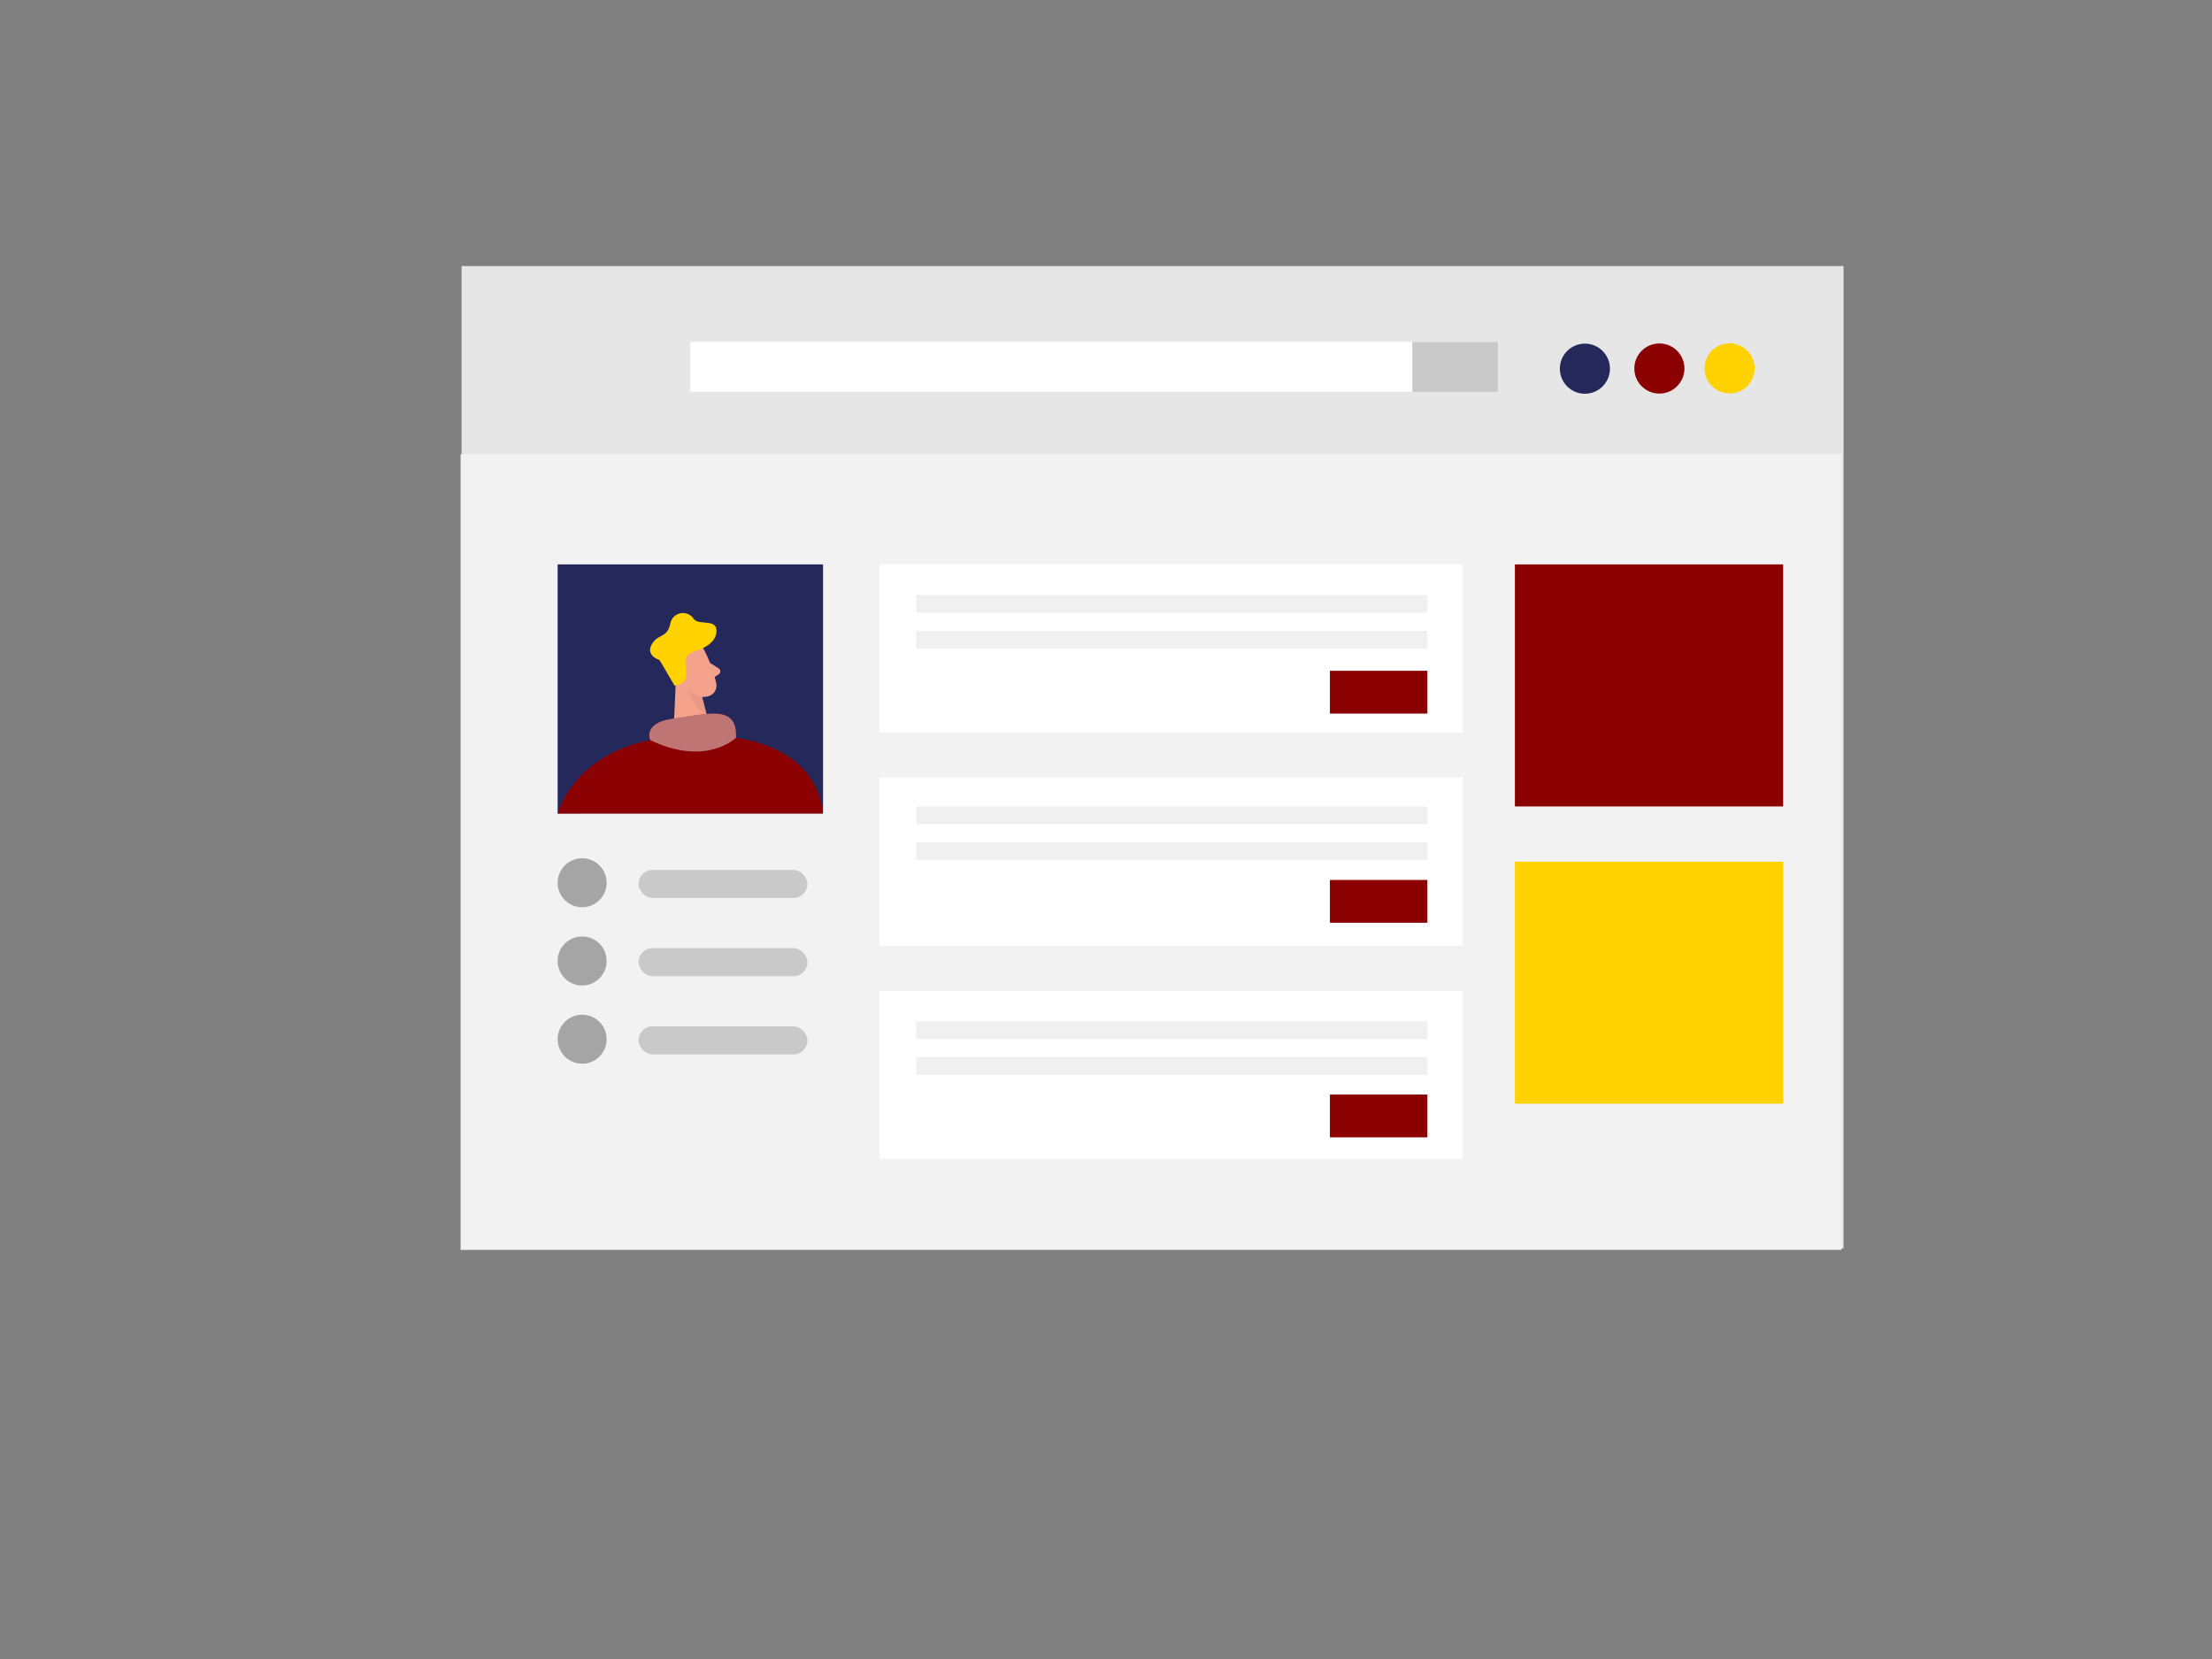 <svg id="Layer_1" data-name="Layer 1" xmlns="http://www.w3.org/2000/svg" viewBox="0 0 400 300"><rect x="0" y="0" width="400" height="300" fill="#808080" stroke="none"/><rect x="83.47" y="48.11" width="249.9" height="177.63" fill="#e6e6e6"/><circle cx="286.6" cy="66.67" r="4.53" fill="#24285b"/><circle cx="300.07" cy="66.64" r="4.53" fill="#8b0000"/><circle cx="312.76" cy="66.61" r="4.53" fill="#ffd200"/><rect x="83.67" y="81.62" width="249.71" height="143.88" transform="matrix(1, 0, 0, 1, -0.38, 0.52)" fill="#f2f2f2"/><rect x="124.83" y="61.82" width="146.04" height="9.05" fill="#fff"/><rect x="255.38" y="61.82" width="15.49" height="9.05" fill="#c9c9c9"/><rect x="100.84" y="102.06" width="47.99" height="45.04" fill="#24285b"/><path d="M127.38,117.63a24.21,24.21,0,0,1,2.17,6.1,2,2,0,0,1-1.67,2.22,4.32,4.32,0,0,1-4.37-1.72l-2.38-2.71a3.51,3.51,0,0,1,0-4C122.56,115.17,126.39,115.46,127.38,117.63Z" fill="#f4a28c"/><polygon points="122.33 120.52 121.76 133.29 128.82 133.1 126.4 123.88 122.33 120.52" fill="#f4a28c"/><path d="M124.82,122.29s-.6-1.37-1.6-.84-.15,2.54,1.35,2.14Z" fill="#f4a28c"/><path d="M128.39,119.87l1.58,1a.63.63,0,0,1,0,1.06l-1.27.83Z" fill="#f4a28c"/><path d="M127,126a4.66,4.66,0,0,1-2.42-1.09,7.29,7.29,0,0,0,3.17,4.31Z" fill="#ce8172" opacity="0.31"/><path d="M122,124l-2.74-4.65s-2.53-.76-1.42-2.78,2.74-1.1,3.36-3.71a2.32,2.32,0,0,1,4.21-1c.92,1.36,4.21-.1,4.15,2.29s-3.13,3.39-4,3.66C121.76,119,126.52,123.12,122,124Z" fill="#ffd200"/><path d="M100.84,147.11s3.28-12.58,20.92-13.82l7.06-.19s18.32-.49,20,14Z" fill="#8b0000"/><path d="M117.58,133.83s-1.49-3.2,4.33-3.91,11.48-2.72,11.18,3.5C133.09,133.42,127.71,138.72,117.58,133.83Z" fill="#8b0000"/><path d="M117.58,133.83s-1.49-3.2,4.33-3.91,11.48-2.72,11.18,3.5C133.09,133.42,127.71,138.72,117.58,133.83Z" fill="#fff" opacity="0.46"/><circle cx="105.27" cy="159.63" r="4.43" fill="#a5a5a5"/><rect x="115.47" y="157.31" width="30.54" height="5.07" rx="2.53" fill="#c9c9c9"/><circle cx="105.27" cy="173.78" r="4.43" fill="#a5a5a5"/><rect x="115.47" y="171.46" width="30.54" height="5.07" rx="2.53" fill="#c9c9c9"/><circle cx="105.27" cy="187.92" r="4.43" fill="#a5a5a5"/><rect x="115.47" y="185.6" width="30.54" height="5.07" rx="2.53" fill="#c9c9c9"/><rect x="159.04" y="102.06" width="105.45" height="30.41" fill="#fff"/><rect x="159.04" y="140.62" width="105.45" height="30.41" fill="#fff"/><rect x="159.04" y="179.17" width="105.45" height="30.41" fill="#fff"/><rect x="240.49" y="121.3" width="17.62" height="7.74" fill="#8b0000"/><rect x="240.49" y="159.12" width="17.62" height="7.74" fill="#8b0000"/><rect x="240.49" y="197.93" width="17.62" height="7.74" fill="#8b0000"/><rect x="165.68" y="107.6" width="92.43" height="3.21" fill="#c9c9c9" opacity="0.28"/><rect x="165.68" y="114.06" width="92.43" height="3.21" fill="#c9c9c9" opacity="0.28"/><rect x="165.68" y="145.83" width="92.43" height="3.21" fill="#c9c9c9" opacity="0.28"/><rect x="165.68" y="152.29" width="92.43" height="3.21" fill="#c9c9c9" opacity="0.28"/><rect x="165.68" y="184.7" width="92.43" height="3.21" fill="#c9c9c9" opacity="0.28"/><rect x="165.68" y="191.16" width="92.43" height="3.21" fill="#c9c9c9" opacity="0.28"/><rect x="273.94" y="102.06" width="48.51" height="43.77" fill="#8b0000"/><rect x="273.94" y="155.82" width="48.51" height="43.77" fill="#ffd200"/></svg>